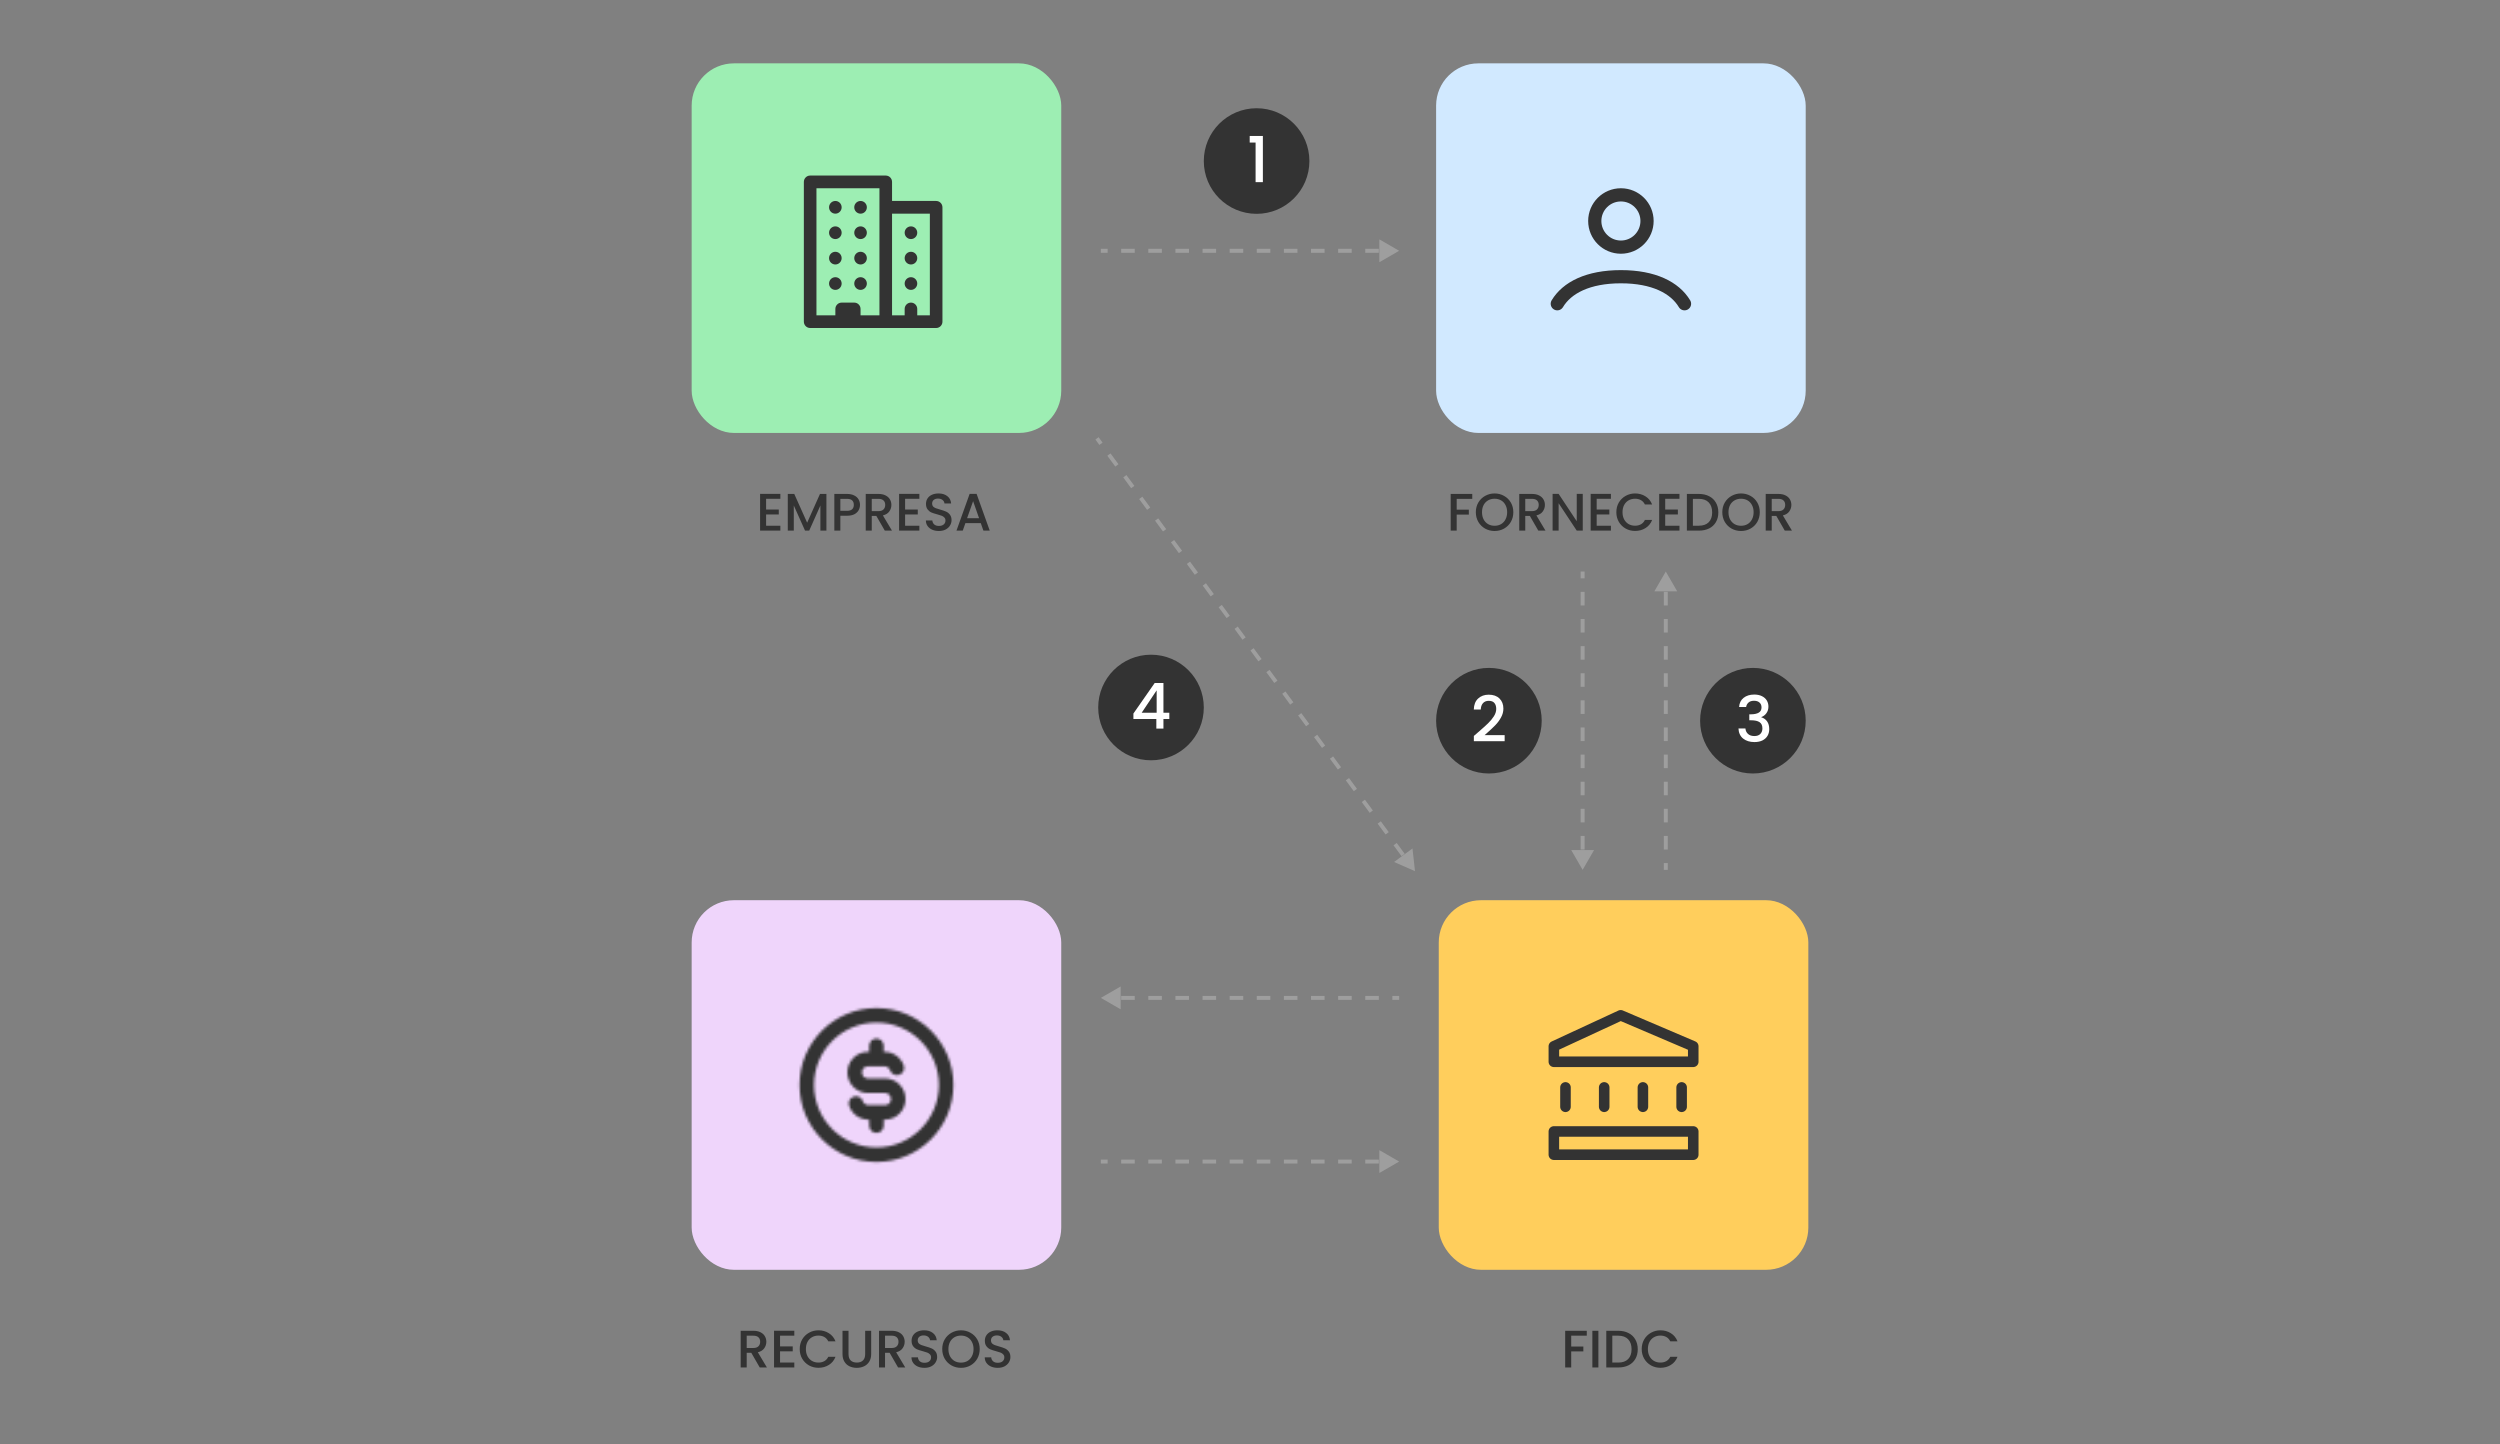 <svg width="947" height="547" viewBox="0 0 947 547" fill="none" xmlns="http://www.w3.org/2000/svg">
<rect x="0" y="0" width="947" height="547" fill="#808080" stroke="none"/>
<path d="M601.073 504.1V505.96H595.173V510.06H599.773V511.92H595.173V518H592.893V504.1H601.073ZM605.466 504.1V518H603.186V504.1H605.466ZM612.999 504.1C614.479 504.1 615.772 504.387 616.879 504.96C617.999 505.52 618.859 506.333 619.459 507.4C620.072 508.453 620.379 509.687 620.379 511.1C620.379 512.513 620.072 513.74 619.459 514.78C618.859 515.82 617.999 516.62 616.879 517.18C615.772 517.727 614.479 518 612.999 518H608.459V504.1H612.999ZM612.999 516.14C614.626 516.14 615.872 515.7 616.739 514.82C617.606 513.94 618.039 512.7 618.039 511.1C618.039 509.487 617.606 508.227 616.739 507.32C615.872 506.413 614.626 505.96 612.999 505.96H610.739V516.14H612.999ZM621.879 511.02C621.879 509.66 622.192 508.44 622.819 507.36C623.459 506.28 624.319 505.44 625.399 504.84C626.492 504.227 627.685 503.92 628.979 503.92C630.459 503.92 631.772 504.287 632.919 505.02C634.079 505.74 634.919 506.767 635.439 508.1H632.699C632.339 507.367 631.839 506.82 631.199 506.46C630.559 506.1 629.819 505.92 628.979 505.92C628.059 505.92 627.239 506.127 626.519 506.54C625.799 506.953 625.232 507.547 624.819 508.32C624.419 509.093 624.219 509.993 624.219 511.02C624.219 512.047 624.419 512.947 624.819 513.72C625.232 514.493 625.799 515.093 626.519 515.52C627.239 515.933 628.059 516.14 628.979 516.14C629.819 516.14 630.559 515.96 631.199 515.6C631.839 515.24 632.339 514.693 632.699 513.96H635.439C634.919 515.293 634.079 516.32 632.919 517.04C631.772 517.76 630.459 518.12 628.979 518.12C627.672 518.12 626.479 517.82 625.399 517.22C624.319 516.607 623.459 515.76 622.819 514.68C622.192 513.6 621.879 512.38 621.879 511.02Z" fill="#333333"/>
<rect x="545" y="341" width="140" height="140" rx="16" fill="#FFCE5C"/>
<path d="M593.002 419.25V411.911M607.668 419.25V411.911M622.335 419.25V411.911M637.002 419.25V411.911M588.602 428.6H641.402V437.4H588.602V428.6ZM588.602 402.2V396.333L613.917 384.6L641.402 396.333V402.2H588.602Z" stroke="#333333" stroke-width="4" stroke-linecap="round" stroke-linejoin="round"/>
<path d="M287.788 518L284.588 512.44H282.848V518H280.568V504.1H285.368C286.435 504.1 287.335 504.287 288.068 504.66C288.815 505.033 289.368 505.533 289.728 506.16C290.102 506.787 290.288 507.487 290.288 508.26C290.288 509.167 290.022 509.993 289.488 510.74C288.968 511.473 288.162 511.973 287.068 512.24L290.508 518H287.788ZM282.848 510.62H285.368C286.222 510.62 286.862 510.407 287.288 509.98C287.728 509.553 287.948 508.98 287.948 508.26C287.948 507.54 287.735 506.98 287.308 506.58C286.882 506.167 286.235 505.96 285.368 505.96H282.848V510.62ZM295.485 505.94V510.02H300.285V511.88H295.485V516.14H300.885V518H293.205V504.08H300.885V505.94H295.485ZM302.933 511.02C302.933 509.66 303.247 508.44 303.873 507.36C304.513 506.28 305.373 505.44 306.453 504.84C307.547 504.227 308.74 503.92 310.033 503.92C311.513 503.92 312.827 504.287 313.973 505.02C315.133 505.74 315.973 506.767 316.493 508.1H313.753C313.393 507.367 312.893 506.82 312.253 506.46C311.613 506.1 310.873 505.92 310.033 505.92C309.113 505.92 308.293 506.127 307.573 506.54C306.853 506.953 306.287 507.547 305.873 508.32C305.473 509.093 305.273 509.993 305.273 511.02C305.273 512.047 305.473 512.947 305.873 513.72C306.287 514.493 306.853 515.093 307.573 515.52C308.293 515.933 309.113 516.14 310.033 516.14C310.873 516.14 311.613 515.96 312.253 515.6C312.893 515.24 313.393 514.693 313.753 513.96H316.493C315.973 515.293 315.133 516.32 313.973 517.04C312.827 517.76 311.513 518.12 310.033 518.12C308.727 518.12 307.533 517.82 306.453 517.22C305.373 516.607 304.513 515.76 303.873 514.68C303.247 513.6 302.933 512.38 302.933 511.02ZM321.422 504.1V512.96C321.422 514.013 321.695 514.807 322.242 515.34C322.802 515.873 323.575 516.14 324.562 516.14C325.562 516.14 326.335 515.873 326.882 515.34C327.442 514.807 327.722 514.013 327.722 512.96V504.1H330.002V512.92C330.002 514.053 329.755 515.013 329.262 515.8C328.769 516.587 328.109 517.173 327.282 517.56C326.455 517.947 325.542 518.14 324.542 518.14C323.542 518.14 322.629 517.947 321.802 517.56C320.989 517.173 320.342 516.587 319.862 515.8C319.382 515.013 319.142 514.053 319.142 512.92V504.1H321.422ZM340.191 518L336.991 512.44H335.251V518H332.971V504.1H337.771C338.837 504.1 339.737 504.287 340.471 504.66C341.217 505.033 341.771 505.533 342.131 506.16C342.504 506.787 342.691 507.487 342.691 508.26C342.691 509.167 342.424 509.993 341.891 510.74C341.371 511.473 340.564 511.973 339.471 512.24L342.911 518H340.191ZM335.251 510.62H337.771C338.624 510.62 339.264 510.407 339.691 509.98C340.131 509.553 340.351 508.98 340.351 508.26C340.351 507.54 340.137 506.98 339.711 506.58C339.284 506.167 338.637 505.96 337.771 505.96H335.251V510.62ZM350.187 518.14C349.254 518.14 348.414 517.98 347.667 517.66C346.921 517.327 346.334 516.86 345.907 516.26C345.481 515.66 345.267 514.96 345.267 514.16H347.707C347.761 514.76 347.994 515.253 348.407 515.64C348.834 516.027 349.427 516.22 350.187 516.22C350.974 516.22 351.587 516.033 352.027 515.66C352.467 515.273 352.687 514.78 352.687 514.18C352.687 513.713 352.547 513.333 352.267 513.04C352.001 512.747 351.661 512.52 351.247 512.36C350.847 512.2 350.287 512.027 349.567 511.84C348.661 511.6 347.921 511.36 347.347 511.12C346.787 510.867 346.307 510.48 345.907 509.96C345.507 509.44 345.307 508.747 345.307 507.88C345.307 507.08 345.507 506.38 345.907 505.78C346.307 505.18 346.867 504.72 347.587 504.4C348.307 504.08 349.141 503.92 350.087 503.92C351.434 503.92 352.534 504.26 353.387 504.94C354.254 505.607 354.734 506.527 354.827 507.7H352.307C352.267 507.193 352.027 506.76 351.587 506.4C351.147 506.04 350.567 505.86 349.847 505.86C349.194 505.86 348.661 506.027 348.247 506.36C347.834 506.693 347.627 507.173 347.627 507.8C347.627 508.227 347.754 508.58 348.007 508.86C348.274 509.127 348.607 509.34 349.007 509.5C349.407 509.66 349.954 509.833 350.647 510.02C351.567 510.273 352.314 510.527 352.887 510.78C353.474 511.033 353.967 511.427 354.367 511.96C354.781 512.48 354.987 513.18 354.987 514.06C354.987 514.767 354.794 515.433 354.407 516.06C354.034 516.687 353.481 517.193 352.747 517.58C352.027 517.953 351.174 518.14 350.187 518.14ZM364.018 518.14C362.724 518.14 361.531 517.84 360.438 517.24C359.358 516.627 358.498 515.78 357.858 514.7C357.231 513.607 356.918 512.38 356.918 511.02C356.918 509.66 357.231 508.44 357.858 507.36C358.498 506.28 359.358 505.44 360.438 504.84C361.531 504.227 362.724 503.92 364.018 503.92C365.324 503.92 366.518 504.227 367.598 504.84C368.691 505.44 369.551 506.28 370.178 507.36C370.804 508.44 371.118 509.66 371.118 511.02C371.118 512.38 370.804 513.607 370.178 514.7C369.551 515.78 368.691 516.627 367.598 517.24C366.518 517.84 365.324 518.14 364.018 518.14ZM364.018 516.16C364.938 516.16 365.758 515.953 366.478 515.54C367.198 515.113 367.758 514.513 368.158 513.74C368.571 512.953 368.778 512.047 368.778 511.02C368.778 509.993 368.571 509.093 368.158 508.32C367.758 507.547 367.198 506.953 366.478 506.54C365.758 506.127 364.938 505.92 364.018 505.92C363.098 505.92 362.278 506.127 361.558 506.54C360.838 506.953 360.271 507.547 359.858 508.32C359.458 509.093 359.258 509.993 359.258 511.02C359.258 512.047 359.458 512.953 359.858 513.74C360.271 514.513 360.838 515.113 361.558 515.54C362.278 515.953 363.098 516.16 364.018 516.16ZM377.941 518.14C377.008 518.14 376.168 517.98 375.421 517.66C374.675 517.327 374.088 516.86 373.661 516.26C373.235 515.66 373.021 514.96 373.021 514.16H375.461C375.515 514.76 375.748 515.253 376.161 515.64C376.588 516.027 377.181 516.22 377.941 516.22C378.728 516.22 379.341 516.033 379.781 515.66C380.221 515.273 380.441 514.78 380.441 514.18C380.441 513.713 380.301 513.333 380.021 513.04C379.755 512.747 379.415 512.52 379.001 512.36C378.601 512.2 378.041 512.027 377.321 511.84C376.415 511.6 375.675 511.36 375.101 511.12C374.541 510.867 374.061 510.48 373.661 509.96C373.261 509.44 373.061 508.747 373.061 507.88C373.061 507.08 373.261 506.38 373.661 505.78C374.061 505.18 374.621 504.72 375.341 504.4C376.061 504.08 376.895 503.92 377.841 503.92C379.188 503.92 380.288 504.26 381.141 504.94C382.008 505.607 382.488 506.527 382.581 507.7H380.061C380.021 507.193 379.781 506.76 379.341 506.4C378.901 506.04 378.321 505.86 377.601 505.86C376.948 505.86 376.415 506.027 376.001 506.36C375.588 506.693 375.381 507.173 375.381 507.8C375.381 508.227 375.508 508.58 375.761 508.86C376.028 509.127 376.361 509.34 376.761 509.5C377.161 509.66 377.708 509.833 378.401 510.02C379.321 510.273 380.068 510.527 380.641 510.78C381.228 511.033 381.721 511.427 382.121 511.96C382.535 512.48 382.741 513.18 382.741 514.06C382.741 514.767 382.548 515.433 382.161 516.06C381.788 516.687 381.235 517.193 380.501 517.58C379.781 517.953 378.928 518.14 377.941 518.14Z" fill="#333333"/>
<rect x="262" y="341" width="140" height="140" rx="16" fill="#EFD5FB"/>
<mask id="path-6-inside-1_1875_1016" fill="white">
<path d="M337.158 405.452C337.654 406.887 339.221 407.648 340.656 407.151C342.091 406.655 342.852 405.088 342.355 403.653L337.158 405.452ZM335.301 401.191L335.422 398.444C335.382 398.442 335.342 398.441 335.301 398.441V401.191ZM328.702 411.275V414.025V411.275ZM335.301 421.358V424.108V421.358ZM328.702 421.358L328.581 424.105C328.621 424.107 328.661 424.108 328.702 424.108V421.358ZM326.845 417.097C326.349 415.662 324.783 414.901 323.347 415.398C321.912 415.895 321.151 417.461 321.648 418.896L326.845 417.097ZM334.751 396.15C334.751 394.631 333.52 393.4 332.001 393.4C330.483 393.4 329.251 394.631 329.251 396.15H334.751ZM329.251 401.191C329.251 402.71 330.483 403.941 332.001 403.941C333.52 403.941 334.751 402.71 334.751 401.191H329.251ZM334.751 421.358C334.751 419.839 333.52 418.608 332.001 418.608C330.483 418.608 329.251 419.839 329.251 421.358H334.751ZM329.251 426.4C329.251 427.918 330.483 429.15 332.001 429.15C333.52 429.15 334.751 427.918 334.751 426.4H329.251ZM342.355 403.653C341.85 402.193 340.925 400.913 339.691 399.982L336.378 404.372C336.732 404.639 337.006 405.013 337.158 405.452L342.355 403.653ZM339.691 399.982C338.456 399.05 336.969 398.512 335.422 398.444L335.181 403.939C335.608 403.957 336.025 404.106 336.378 404.372L339.691 399.982ZM335.301 398.441H328.702V403.941H335.301V398.441ZM328.702 398.441C326.643 398.441 324.679 399.275 323.239 400.741L327.164 404.595C327.58 404.17 328.135 403.941 328.702 403.941V398.441ZM323.239 400.741C321.801 402.206 321.002 404.183 321.002 406.233H326.502C326.502 405.609 326.745 405.021 327.164 404.595L323.239 400.741ZM321.002 406.233C321.002 408.283 321.801 410.26 323.239 411.725L327.164 407.871C326.745 407.445 326.502 406.857 326.502 406.233H321.002ZM323.239 411.725C324.679 413.191 326.643 414.025 328.702 414.025V408.525C328.135 408.525 327.58 408.296 327.164 407.871L323.239 411.725ZM328.702 414.025H335.301V408.525H328.702V414.025ZM335.301 414.025C335.869 414.025 336.423 414.254 336.84 414.678L340.764 410.825C339.324 409.358 337.36 408.525 335.301 408.525V414.025ZM336.84 414.678C337.258 415.104 337.501 415.692 337.501 416.316H343.001C343.001 414.266 342.202 412.29 340.764 410.825L336.84 414.678ZM337.501 416.316C337.501 416.94 337.258 417.529 336.84 417.955L340.764 421.808C342.202 420.343 343.001 418.367 343.001 416.316H337.501ZM336.84 417.955C336.423 418.379 335.869 418.608 335.301 418.608V424.108C337.36 424.108 339.324 423.275 340.764 421.808L336.84 417.955ZM335.301 418.608H328.702V424.108H335.301V418.608ZM328.822 418.611C328.395 418.592 327.978 418.443 327.625 418.177L324.312 422.567C325.547 423.499 327.034 424.037 328.581 424.105L328.822 418.611ZM327.625 418.177C327.271 417.91 326.997 417.536 326.845 417.097L321.648 418.896C322.153 420.356 323.078 421.636 324.312 422.567L327.625 418.177ZM329.251 396.15V401.191H334.751V396.15H329.251ZM329.251 421.358V426.4H334.751V421.358H329.251ZM355.651 411C355.651 424.061 345.063 434.65 332.001 434.65V440.15C348.101 440.15 361.151 427.099 361.151 411H355.651ZM332.001 434.65C318.94 434.65 308.352 424.061 308.352 411H302.852C302.852 427.099 315.902 440.15 332.001 440.15V434.65ZM308.352 411C308.352 397.938 318.94 387.35 332.001 387.35V381.85C315.902 381.85 302.852 394.9 302.852 411H308.352ZM332.001 387.35C345.063 387.35 355.651 397.938 355.651 411H361.151C361.151 394.9 348.101 381.85 332.001 381.85V387.35Z"/>
</mask>
<path d="M337.158 405.452C337.654 406.887 339.221 407.648 340.656 407.151C342.091 406.655 342.852 405.088 342.355 403.653L337.158 405.452ZM335.301 401.191L335.422 398.444C335.382 398.442 335.342 398.441 335.301 398.441V401.191ZM328.702 411.275V414.025V411.275ZM335.301 421.358V424.108V421.358ZM328.702 421.358L328.581 424.105C328.621 424.107 328.661 424.108 328.702 424.108V421.358ZM326.845 417.097C326.349 415.662 324.783 414.901 323.347 415.398C321.912 415.895 321.151 417.461 321.648 418.896L326.845 417.097ZM334.751 396.15C334.751 394.631 333.52 393.4 332.001 393.4C330.483 393.4 329.251 394.631 329.251 396.15H334.751ZM329.251 401.191C329.251 402.71 330.483 403.941 332.001 403.941C333.52 403.941 334.751 402.71 334.751 401.191H329.251ZM334.751 421.358C334.751 419.839 333.52 418.608 332.001 418.608C330.483 418.608 329.251 419.839 329.251 421.358H334.751ZM329.251 426.4C329.251 427.918 330.483 429.15 332.001 429.15C333.52 429.15 334.751 427.918 334.751 426.4H329.251ZM342.355 403.653C341.85 402.193 340.925 400.913 339.691 399.982L336.378 404.372C336.732 404.639 337.006 405.013 337.158 405.452L342.355 403.653ZM339.691 399.982C338.456 399.05 336.969 398.512 335.422 398.444L335.181 403.939C335.608 403.957 336.025 404.106 336.378 404.372L339.691 399.982ZM335.301 398.441H328.702V403.941H335.301V398.441ZM328.702 398.441C326.643 398.441 324.679 399.275 323.239 400.741L327.164 404.595C327.58 404.17 328.135 403.941 328.702 403.941V398.441ZM323.239 400.741C321.801 402.206 321.002 404.183 321.002 406.233H326.502C326.502 405.609 326.745 405.021 327.164 404.595L323.239 400.741ZM321.002 406.233C321.002 408.283 321.801 410.26 323.239 411.725L327.164 407.871C326.745 407.445 326.502 406.857 326.502 406.233H321.002ZM323.239 411.725C324.679 413.191 326.643 414.025 328.702 414.025V408.525C328.135 408.525 327.58 408.296 327.164 407.871L323.239 411.725ZM328.702 414.025H335.301V408.525H328.702V414.025ZM335.301 414.025C335.869 414.025 336.423 414.254 336.84 414.678L340.764 410.825C339.324 409.358 337.36 408.525 335.301 408.525V414.025ZM336.84 414.678C337.258 415.104 337.501 415.692 337.501 416.316H343.001C343.001 414.266 342.202 412.29 340.764 410.825L336.84 414.678ZM337.501 416.316C337.501 416.94 337.258 417.529 336.84 417.955L340.764 421.808C342.202 420.343 343.001 418.367 343.001 416.316H337.501ZM336.84 417.955C336.423 418.379 335.869 418.608 335.301 418.608V424.108C337.36 424.108 339.324 423.275 340.764 421.808L336.84 417.955ZM335.301 418.608H328.702V424.108H335.301V418.608ZM328.822 418.611C328.395 418.592 327.978 418.443 327.625 418.177L324.312 422.567C325.547 423.499 327.034 424.037 328.581 424.105L328.822 418.611ZM327.625 418.177C327.271 417.91 326.997 417.536 326.845 417.097L321.648 418.896C322.153 420.356 323.078 421.636 324.312 422.567L327.625 418.177ZM329.251 396.15V401.191H334.751V396.15H329.251ZM329.251 421.358V426.4H334.751V421.358H329.251ZM355.651 411C355.651 424.061 345.063 434.65 332.001 434.65V440.15C348.101 440.15 361.151 427.099 361.151 411H355.651ZM332.001 434.65C318.94 434.65 308.352 424.061 308.352 411H302.852C302.852 427.099 315.902 440.15 332.001 440.15V434.65ZM308.352 411C308.352 397.938 318.94 387.35 332.001 387.35V381.85C315.902 381.85 302.852 394.9 302.852 411H308.352ZM332.001 387.35C345.063 387.35 355.651 397.938 355.651 411H361.151C361.151 394.9 348.101 381.85 332.001 381.85V387.35Z" fill="#0174DE" stroke="#333333" stroke-width="8" mask="url(#path-6-inside-1_1875_1016)"/>
<path d="M290.2 188.94V193.02H295V194.88H290.2V199.14H295.6V201H287.92V187.08H295.6V188.94H290.2ZM313.048 187.1V201H310.768V191.48L306.528 201H304.948L300.688 191.48V201H298.408V187.1H300.868L305.748 198L310.608 187.1H313.048ZM325.765 191.24C325.765 191.947 325.598 192.613 325.265 193.24C324.932 193.867 324.398 194.38 323.665 194.78C322.932 195.167 321.992 195.36 320.845 195.36H318.325V201H316.045V187.1H320.845C321.912 187.1 322.812 187.287 323.545 187.66C324.292 188.02 324.845 188.513 325.205 189.14C325.578 189.767 325.765 190.467 325.765 191.24ZM320.845 193.5C321.712 193.5 322.358 193.307 322.785 192.92C323.212 192.52 323.425 191.96 323.425 191.24C323.425 189.72 322.565 188.96 320.845 188.96H318.325V193.5H320.845ZM335.159 201L331.959 195.44H330.219V201H327.939V187.1H332.739C333.806 187.1 334.706 187.287 335.439 187.66C336.186 188.033 336.739 188.533 337.099 189.16C337.473 189.787 337.659 190.487 337.659 191.26C337.659 192.167 337.393 192.993 336.859 193.74C336.339 194.473 335.533 194.973 334.439 195.24L337.879 201H335.159ZM330.219 193.62H332.739C333.593 193.62 334.233 193.407 334.659 192.98C335.099 192.553 335.319 191.98 335.319 191.26C335.319 190.54 335.106 189.98 334.679 189.58C334.253 189.167 333.606 188.96 332.739 188.96H330.219V193.62ZM342.856 188.94V193.02H347.656V194.88H342.856V199.14H348.256V201H340.576V187.08H348.256V188.94H342.856ZM355.644 201.14C354.711 201.14 353.871 200.98 353.124 200.66C352.378 200.327 351.791 199.86 351.364 199.26C350.938 198.66 350.724 197.96 350.724 197.16H353.164C353.218 197.76 353.451 198.253 353.864 198.64C354.291 199.027 354.884 199.22 355.644 199.22C356.431 199.22 357.044 199.033 357.484 198.66C357.924 198.273 358.144 197.78 358.144 197.18C358.144 196.713 358.004 196.333 357.724 196.04C357.458 195.747 357.118 195.52 356.704 195.36C356.304 195.2 355.744 195.027 355.024 194.84C354.118 194.6 353.378 194.36 352.804 194.12C352.244 193.867 351.764 193.48 351.364 192.96C350.964 192.44 350.764 191.747 350.764 190.88C350.764 190.08 350.964 189.38 351.364 188.78C351.764 188.18 352.324 187.72 353.044 187.4C353.764 187.08 354.598 186.92 355.544 186.92C356.891 186.92 357.991 187.26 358.844 187.94C359.711 188.607 360.191 189.527 360.284 190.7H357.764C357.724 190.193 357.484 189.76 357.044 189.4C356.604 189.04 356.024 188.86 355.304 188.86C354.651 188.86 354.118 189.027 353.704 189.36C353.291 189.693 353.084 190.173 353.084 190.8C353.084 191.227 353.211 191.58 353.464 191.86C353.731 192.127 354.064 192.34 354.464 192.5C354.864 192.66 355.411 192.833 356.104 193.02C357.024 193.273 357.771 193.527 358.344 193.78C358.931 194.033 359.424 194.427 359.824 194.96C360.238 195.48 360.444 196.18 360.444 197.06C360.444 197.767 360.251 198.433 359.864 199.06C359.491 199.687 358.938 200.193 358.204 200.58C357.484 200.953 356.631 201.14 355.644 201.14ZM371.515 198.16H365.695L364.695 201H362.315L367.295 187.08H369.935L374.915 201H372.515L371.515 198.16ZM370.875 196.3L368.615 189.84L366.335 196.3H370.875Z" fill="#333333"/>
<rect x="262" y="24" width="140" height="140" rx="16" fill="#9DEEB3"/>
<path fill-rule="evenodd" clip-rule="evenodd" d="M342.682 119.437V117.031C342.682 115.702 343.75 114.625 345.068 114.625C346.386 114.625 347.455 115.702 347.455 117.031V119.437H352.227V80.938H337.909V119.437H342.682ZM316.432 119.437V117.031C316.432 115.702 317.5 114.625 318.818 114.625H323.591C324.909 114.625 325.977 115.702 325.977 117.031V119.437H333.136V71.312H309.273V119.437H316.432ZM337.909 76.125H354.614C355.932 76.125 357 77.202 357 78.531V121.844C357 123.173 355.932 124.25 354.614 124.25H306.886C305.568 124.25 304.5 123.173 304.5 121.844V68.906C304.5 67.577 305.568 66.5 306.886 66.5H335.523C336.841 66.5 337.909 67.577 337.909 68.906V76.125ZM316.432 76.125C317.75 76.125 318.818 77.202 318.818 78.531C318.818 79.86 317.75 80.938 316.432 80.938C315.114 80.938 314.045 79.86 314.045 78.531C314.045 77.202 315.114 76.125 316.432 76.125ZM316.432 85.75C317.75 85.75 318.818 86.827 318.818 88.156C318.818 89.485 317.75 90.562 316.432 90.562C315.114 90.562 314.045 89.485 314.045 88.156C314.045 86.827 315.114 85.75 316.432 85.75ZM345.068 85.75C346.386 85.75 347.455 86.827 347.455 88.156C347.455 89.485 346.386 90.562 345.068 90.562C343.75 90.562 342.682 89.485 342.682 88.156C342.682 86.827 343.75 85.75 345.068 85.75ZM316.432 95.375C317.75 95.375 318.818 96.452 318.818 97.781C318.818 99.11 317.75 100.187 316.432 100.187C315.114 100.187 314.045 99.11 314.045 97.781C314.045 96.452 315.114 95.375 316.432 95.375ZM345.068 95.375C346.386 95.375 347.455 96.452 347.455 97.781C347.455 99.11 346.386 100.187 345.068 100.187C343.75 100.187 342.682 99.11 342.682 97.781C342.682 96.452 343.75 95.375 345.068 95.375ZM316.432 105C317.75 105 318.818 106.077 318.818 107.406C318.818 108.735 317.75 109.812 316.432 109.812C315.114 109.812 314.045 108.735 314.045 107.406C314.045 106.077 315.114 105 316.432 105ZM345.068 105C346.386 105 347.455 106.077 347.455 107.406C347.455 108.735 346.386 109.812 345.068 109.812C343.75 109.812 342.682 108.735 342.682 107.406C342.682 106.077 343.75 105 345.068 105ZM325.977 76.125C327.295 76.125 328.364 77.202 328.364 78.531C328.364 79.86 327.295 80.938 325.977 80.938C324.659 80.938 323.591 79.86 323.591 78.531C323.591 77.202 324.659 76.125 325.977 76.125ZM325.977 85.75C327.295 85.75 328.364 86.827 328.364 88.156C328.364 89.485 327.295 90.562 325.977 90.562C324.659 90.562 323.591 89.485 323.591 88.156C323.591 86.827 324.659 85.75 325.977 85.75ZM325.977 95.375C327.295 95.375 328.364 96.452 328.364 97.781C328.364 99.11 327.295 100.187 325.977 100.187C324.659 100.187 323.591 99.11 323.591 97.781C323.591 96.452 324.659 95.375 325.977 95.375ZM325.977 105C327.295 105 328.364 106.077 328.364 107.406C328.364 108.735 327.295 109.812 325.977 109.812C324.659 109.812 323.591 108.735 323.591 107.406C323.591 106.077 324.659 105 325.977 105Z" fill="#333333"/>
<path d="M557.694 187.1V188.96H551.794V193.06H556.394V194.92H551.794V201H549.514V187.1H557.694ZM566.147 201.14C564.853 201.14 563.66 200.84 562.567 200.24C561.487 199.627 560.627 198.78 559.987 197.7C559.36 196.607 559.047 195.38 559.047 194.02C559.047 192.66 559.36 191.44 559.987 190.36C560.627 189.28 561.487 188.44 562.567 187.84C563.66 187.227 564.853 186.92 566.147 186.92C567.453 186.92 568.647 187.227 569.727 187.84C570.82 188.44 571.68 189.28 572.307 190.36C572.933 191.44 573.247 192.66 573.247 194.02C573.247 195.38 572.933 196.607 572.307 197.7C571.68 198.78 570.82 199.627 569.727 200.24C568.647 200.84 567.453 201.14 566.147 201.14ZM566.147 199.16C567.067 199.16 567.887 198.953 568.607 198.54C569.327 198.113 569.887 197.513 570.287 196.74C570.7 195.953 570.907 195.047 570.907 194.02C570.907 192.993 570.7 192.093 570.287 191.32C569.887 190.547 569.327 189.953 568.607 189.54C567.887 189.127 567.067 188.92 566.147 188.92C565.227 188.92 564.407 189.127 563.687 189.54C562.967 189.953 562.4 190.547 561.987 191.32C561.587 192.093 561.387 192.993 561.387 194.02C561.387 195.047 561.587 195.953 561.987 196.74C562.4 197.513 562.967 198.113 563.687 198.54C564.407 198.953 565.227 199.16 566.147 199.16ZM582.71 201L579.51 195.44H577.77V201H575.49V187.1H580.29C581.357 187.1 582.257 187.287 582.99 187.66C583.737 188.033 584.29 188.533 584.65 189.16C585.024 189.787 585.21 190.487 585.21 191.26C585.21 192.167 584.944 192.993 584.41 193.74C583.89 194.473 583.084 194.973 581.99 195.24L585.43 201H582.71ZM577.77 193.62H580.29C581.144 193.62 581.784 193.407 582.21 192.98C582.65 192.553 582.87 191.98 582.87 191.26C582.87 190.54 582.657 189.98 582.23 189.58C581.804 189.167 581.157 188.96 580.29 188.96H577.77V193.62ZM599.547 201H597.267L590.407 190.62V201H588.127V187.08H590.407L597.267 197.44V187.08H599.547V201ZM604.821 188.94V193.02H609.621V194.88H604.821V199.14H610.221V201H602.541V187.08H610.221V188.94H604.821ZM612.269 194.02C612.269 192.66 612.583 191.44 613.209 190.36C613.849 189.28 614.709 188.44 615.789 187.84C616.883 187.227 618.076 186.92 619.369 186.92C620.849 186.92 622.163 187.287 623.309 188.02C624.469 188.74 625.309 189.767 625.829 191.1H623.089C622.729 190.367 622.229 189.82 621.589 189.46C620.949 189.1 620.209 188.92 619.369 188.92C618.449 188.92 617.629 189.127 616.909 189.54C616.189 189.953 615.623 190.547 615.209 191.32C614.809 192.093 614.609 192.993 614.609 194.02C614.609 195.047 614.809 195.947 615.209 196.72C615.623 197.493 616.189 198.093 616.909 198.52C617.629 198.933 618.449 199.14 619.369 199.14C620.209 199.14 620.949 198.96 621.589 198.6C622.229 198.24 622.729 197.693 623.089 196.96H625.829C625.309 198.293 624.469 199.32 623.309 200.04C622.163 200.76 620.849 201.12 619.369 201.12C618.063 201.12 616.869 200.82 615.789 200.22C614.709 199.607 613.849 198.76 613.209 197.68C612.583 196.6 612.269 195.38 612.269 194.02ZM630.778 188.94V193.02H635.578V194.88H630.778V199.14H636.178V201H628.498V187.08H636.178V188.94H630.778ZM643.526 187.1C645.006 187.1 646.3 187.387 647.406 187.96C648.526 188.52 649.386 189.333 649.986 190.4C650.6 191.453 650.906 192.687 650.906 194.1C650.906 195.513 650.6 196.74 649.986 197.78C649.386 198.82 648.526 199.62 647.406 200.18C646.3 200.727 645.006 201 643.526 201H638.986V187.1H643.526ZM643.526 199.14C645.153 199.14 646.4 198.7 647.266 197.82C648.133 196.94 648.566 195.7 648.566 194.1C648.566 192.487 648.133 191.227 647.266 190.32C646.4 189.413 645.153 188.96 643.526 188.96H641.266V199.14H643.526ZM659.506 201.14C658.213 201.14 657.019 200.84 655.926 200.24C654.846 199.627 653.986 198.78 653.346 197.7C652.719 196.607 652.406 195.38 652.406 194.02C652.406 192.66 652.719 191.44 653.346 190.36C653.986 189.28 654.846 188.44 655.926 187.84C657.019 187.227 658.213 186.92 659.506 186.92C660.813 186.92 662.006 187.227 663.086 187.84C664.179 188.44 665.039 189.28 665.666 190.36C666.293 191.44 666.606 192.66 666.606 194.02C666.606 195.38 666.293 196.607 665.666 197.7C665.039 198.78 664.179 199.627 663.086 200.24C662.006 200.84 660.813 201.14 659.506 201.14ZM659.506 199.16C660.426 199.16 661.246 198.953 661.966 198.54C662.686 198.113 663.246 197.513 663.646 196.74C664.059 195.953 664.266 195.047 664.266 194.02C664.266 192.993 664.059 192.093 663.646 191.32C663.246 190.547 662.686 189.953 661.966 189.54C661.246 189.127 660.426 188.92 659.506 188.92C658.586 188.92 657.766 189.127 657.046 189.54C656.326 189.953 655.759 190.547 655.346 191.32C654.946 192.093 654.746 192.993 654.746 194.02C654.746 195.047 654.946 195.953 655.346 196.74C655.759 197.513 656.326 198.113 657.046 198.54C657.766 198.953 658.586 199.16 659.506 199.16ZM676.07 201L672.87 195.44H671.13V201H668.85V187.1H673.65C674.716 187.1 675.616 187.287 676.35 187.66C677.096 188.033 677.65 188.533 678.01 189.16C678.383 189.787 678.57 190.487 678.57 191.26C678.57 192.167 678.303 192.993 677.77 193.74C677.25 194.473 676.443 194.973 675.35 195.24L678.79 201H676.07ZM671.13 193.62H673.65C674.503 193.62 675.143 193.407 675.57 192.98C676.01 192.553 676.23 191.98 676.23 191.26C676.23 190.54 676.016 189.98 675.59 189.58C675.163 189.167 674.516 188.96 673.65 188.96H671.13V193.62Z" fill="#333333"/>
<rect x="544" y="24" width="140" height="140" rx="16" fill="#D1E9FF"/>
<path d="M589.902 115.062C593.547 108.982 601.536 104.821 613.999 104.821C626.462 104.821 634.45 108.982 638.095 115.062M623.899 83.712C623.899 89.179 619.466 93.612 613.999 93.612C608.531 93.612 604.099 89.179 604.099 83.712C604.099 78.244 608.531 73.811 613.999 73.811C619.466 73.811 623.899 78.244 623.899 83.712Z" stroke="#333333" stroke-width="5" stroke-linecap="round"/>
<path d="M530 440L522.5 435.67V444.33L530 440ZM417 440.75H419.568V439.25H417V440.75ZM424.705 440.75H429.841V439.25H424.705V440.75ZM434.977 440.75H440.114V439.25H434.977V440.75ZM445.25 440.75H450.386V439.25H445.25V440.75ZM455.523 440.75H460.659V439.25H455.523V440.75ZM465.795 440.75H470.932V439.25H465.795V440.75ZM476.068 440.75H481.205V439.25H476.068V440.75ZM486.341 440.75H491.477V439.25H486.341V440.75ZM496.614 440.75H501.75V439.25H496.614V440.75ZM506.886 440.75H512.023V439.25H506.886V440.75ZM517.159 440.75H522.295V439.25H517.159V440.75ZM530 440L522.5 435.67V444.33L530 440ZM417 440.75H419.568V439.25H417V440.75ZM424.705 440.75H429.841V439.25H424.705V440.75ZM434.977 440.75H440.114V439.25H434.977V440.75ZM445.25 440.75H450.386V439.25H445.25V440.75ZM455.523 440.75H460.659V439.25H455.523V440.75ZM465.795 440.75H470.932V439.25H465.795V440.75ZM476.068 440.75H481.205V439.25H476.068V440.75ZM486.341 440.75H491.477V439.25H486.341V440.75ZM496.614 440.75H501.75V439.25H496.614V440.75ZM506.886 440.75H512.023V439.25H506.886V440.75ZM517.159 440.75H522.295V439.25H517.159V440.75Z" fill="#9E9E9E"/>
<path d="M417 378L424.5 382.33L424.5 373.67L417 378ZM530 377.25L527.432 377.25L527.432 378.75L530 378.75L530 377.25ZM522.295 377.25L517.159 377.25L517.159 378.75L522.295 378.75L522.295 377.25ZM512.023 377.25L506.886 377.25L506.886 378.75L512.023 378.75L512.023 377.25ZM501.75 377.25L496.614 377.25L496.614 378.75L501.75 378.75L501.75 377.25ZM491.477 377.25L486.341 377.25L486.341 378.75L491.477 378.75L491.477 377.25ZM481.205 377.25L476.068 377.25L476.068 378.75L481.205 378.75L481.205 377.25ZM470.932 377.25L465.795 377.25L465.795 378.75L470.932 378.75L470.932 377.25ZM460.659 377.25L455.523 377.25L455.523 378.75L460.659 378.75L460.659 377.25ZM450.386 377.25L445.25 377.25L445.25 378.75L450.386 378.75L450.386 377.25ZM440.114 377.25L434.977 377.25L434.977 378.75L440.114 378.75L440.114 377.25ZM429.841 377.25L424.705 377.25L424.705 378.75L429.841 378.75L429.841 377.25ZM417 378L424.5 382.33L424.5 373.67L417 378ZM530 377.25L527.432 377.25L527.432 378.75L530 378.75L530 377.25ZM522.295 377.25L517.159 377.25L517.159 378.75L522.295 378.75L522.295 377.25ZM512.023 377.25L506.886 377.25L506.886 378.75L512.023 378.75L512.023 377.25ZM501.75 377.25L496.614 377.25L496.614 378.75L501.75 378.75L501.75 377.25ZM491.477 377.25L486.341 377.25L486.341 378.75L491.477 378.75L491.477 377.25ZM481.205 377.25L476.068 377.25L476.068 378.75L481.205 378.75L481.205 377.25ZM470.932 377.25L465.795 377.25L465.795 378.75L470.932 378.75L470.932 377.25ZM460.659 377.25L455.523 377.25L455.523 378.75L460.659 378.75L460.659 377.25ZM450.386 377.25L445.25 377.25L445.25 378.75L450.386 378.75L450.386 377.25ZM440.114 377.25L434.977 377.25L434.977 378.75L440.114 378.75L440.114 377.25ZM429.841 377.25L424.705 377.25L424.705 378.75L429.841 378.75L429.841 377.25Z" fill="#9E9E9E"/>
<path d="M530 95L522.5 90.67V99.33L530 95ZM417 95.75H419.568V94.25H417V95.75ZM424.705 95.75H429.841V94.25H424.705V95.75ZM434.977 95.75H440.114V94.25H434.977V95.75ZM445.25 95.75H450.386V94.25H445.25V95.75ZM455.523 95.75H460.659V94.25H455.523V95.75ZM465.795 95.75H470.932V94.25H465.795V95.75ZM476.068 95.75H481.205V94.25H476.068V95.75ZM486.341 95.75H491.477V94.25H486.341V95.75ZM496.614 95.75H501.75V94.25H496.614V95.75ZM506.886 95.75H512.023V94.25H506.886V95.75ZM517.159 95.75H522.295V94.25H517.159V95.75ZM530 95L522.5 90.67V99.33L530 95ZM417 95.75H419.568V94.25H417V95.75ZM424.705 95.75H429.841V94.25H424.705V95.75ZM434.977 95.75H440.114V94.25H434.977V95.75ZM445.25 95.75H450.386V94.25H445.25V95.75ZM455.523 95.75H460.659V94.25H455.523V95.75ZM465.795 95.75H470.932V94.25H465.795V95.75ZM476.068 95.75H481.205V94.25H476.068V95.75ZM486.341 95.75H491.477V94.25H486.341V95.75ZM496.614 95.75H501.75V94.25H496.614V95.75ZM506.886 95.75H512.023V94.25H506.886V95.75ZM517.159 95.75H522.295V94.25H517.159V95.75Z" fill="#9E9E9E"/>
<path d="M536 330L535.049 321.392L528.07 326.52L536 330ZM414.942 166.492L416.448 168.542L417.657 167.654L416.151 165.604L414.942 166.492ZM419.459 172.641L422.471 176.739L423.68 175.851L420.668 171.752L419.459 172.641ZM425.482 180.838L428.493 184.937L429.702 184.049L426.691 179.95L425.482 180.838ZM431.505 189.036L434.516 193.135L435.725 192.246L432.714 188.148L431.505 189.036ZM437.527 197.233L440.539 201.332L441.748 200.444L438.736 196.345L437.527 197.233ZM443.55 205.431L446.561 209.53L447.77 208.642L444.759 204.543L443.55 205.431ZM449.573 213.628L452.584 217.727L453.793 216.839L450.782 212.74L449.573 213.628ZM455.595 221.826L458.607 225.925L459.816 225.037L456.804 220.938L455.595 221.826ZM461.618 230.024L464.629 234.122L465.838 233.234L462.827 229.136L461.618 230.024ZM467.641 238.221L470.652 242.32L471.861 241.432L468.85 237.333L467.641 238.221ZM473.663 246.419L476.675 250.518L477.884 249.629L474.872 245.531L473.663 246.419ZM479.686 254.616L482.697 258.715L483.906 257.827L480.895 253.728L479.686 254.616ZM485.709 262.814L488.72 266.913L489.929 266.025L486.917 261.926L485.709 262.814ZM491.731 271.012L494.743 275.11L495.951 274.222L492.94 270.123L491.731 271.012ZM497.754 279.209L500.765 283.308L501.974 282.42L498.963 278.321L497.754 279.209ZM503.777 287.407L506.788 291.505L507.997 290.617L504.985 286.519L503.777 287.407ZM509.799 295.604L512.811 299.703L514.019 298.815L511.008 294.716L509.799 295.604ZM515.822 303.802L518.833 307.901L520.042 307.013L517.031 302.914L515.822 303.802ZM521.845 311.999L524.856 316.098L526.065 315.21L523.053 311.111L521.845 311.999ZM527.867 320.197L530.879 324.296L532.087 323.408L529.076 319.309L527.867 320.197ZM536 330L535.049 321.392L528.07 326.52L536 330ZM414.942 166.492L416.448 168.542L417.657 167.654L416.151 165.604L414.942 166.492ZM419.459 172.641L422.471 176.739L423.68 175.851L420.668 171.752L419.459 172.641ZM425.482 180.838L428.493 184.937L429.702 184.049L426.691 179.95L425.482 180.838ZM431.505 189.036L434.516 193.135L435.725 192.246L432.714 188.148L431.505 189.036ZM437.527 197.233L440.539 201.332L441.748 200.444L438.736 196.345L437.527 197.233ZM443.55 205.431L446.561 209.53L447.77 208.642L444.759 204.543L443.55 205.431ZM449.573 213.628L452.584 217.727L453.793 216.839L450.782 212.74L449.573 213.628ZM455.595 221.826L458.607 225.925L459.816 225.037L456.804 220.938L455.595 221.826ZM461.618 230.024L464.629 234.122L465.838 233.234L462.827 229.136L461.618 230.024ZM467.641 238.221L470.652 242.32L471.861 241.432L468.85 237.333L467.641 238.221ZM473.663 246.419L476.675 250.518L477.884 249.629L474.872 245.531L473.663 246.419ZM479.686 254.616L482.697 258.715L483.906 257.827L480.895 253.728L479.686 254.616ZM485.709 262.814L488.72 266.913L489.929 266.025L486.917 261.926L485.709 262.814ZM491.731 271.012L494.743 275.11L495.951 274.222L492.94 270.123L491.731 271.012ZM497.754 279.209L500.765 283.308L501.974 282.42L498.963 278.321L497.754 279.209ZM503.777 287.407L506.788 291.505L507.997 290.617L504.985 286.519L503.777 287.407ZM509.799 295.604L512.811 299.703L514.019 298.815L511.008 294.716L509.799 295.604ZM515.822 303.802L518.833 307.901L520.042 307.013L517.031 302.914L515.822 303.802ZM521.845 311.999L524.856 316.098L526.065 315.21L523.053 311.111L521.845 311.999ZM527.867 320.197L530.879 324.296L532.087 323.408L529.076 319.309L527.867 320.197Z" fill="#9E9E9E"/>
<path d="M599.5 329.5L603.83 322L595.17 322L599.5 329.5ZM598.75 216.5L598.75 219.068L600.25 219.068L600.25 216.5L598.75 216.5ZM598.75 224.205L598.75 229.341L600.25 229.341L600.25 224.205L598.75 224.205ZM598.75 234.477L598.75 239.614L600.25 239.614L600.25 234.477L598.75 234.477ZM598.75 244.75L598.75 249.886L600.25 249.886L600.25 244.75L598.75 244.75ZM598.75 255.023L598.75 260.159L600.25 260.159L600.25 255.023L598.75 255.023ZM598.75 265.295L598.75 270.432L600.25 270.432L600.25 265.295L598.75 265.295ZM598.75 275.568L598.75 280.705L600.25 280.705L600.25 275.568L598.75 275.568ZM598.75 285.841L598.75 290.977L600.25 290.977L600.25 285.841L598.75 285.841ZM598.75 296.114L598.75 301.25L600.25 301.25L600.25 296.114L598.75 296.114ZM598.75 306.386L598.75 311.523L600.25 311.523L600.25 306.386L598.75 306.386ZM598.75 316.659L598.75 321.795L600.25 321.795L600.25 316.659L598.75 316.659ZM599.5 329.5L603.83 322L595.17 322L599.5 329.5ZM598.75 216.5L598.75 219.068L600.25 219.068L600.25 216.5L598.75 216.5ZM598.75 224.205L598.75 229.341L600.25 229.341L600.25 224.205L598.75 224.205ZM598.75 234.477L598.75 239.614L600.25 239.614L600.25 234.477L598.75 234.477ZM598.75 244.75L598.75 249.886L600.25 249.886L600.25 244.75L598.75 244.75ZM598.75 255.023L598.75 260.159L600.25 260.159L600.25 255.023L598.75 255.023ZM598.75 265.295L598.75 270.432L600.25 270.432L600.25 265.295L598.75 265.295ZM598.75 275.568L598.75 280.705L600.25 280.705L600.25 275.568L598.75 275.568ZM598.75 285.841L598.75 290.977L600.25 290.977L600.25 285.841L598.75 285.841ZM598.75 296.114L598.75 301.25L600.25 301.25L600.25 296.114L598.75 296.114ZM598.75 306.386L598.75 311.523L600.25 311.523L600.25 306.386L598.75 306.386ZM598.75 316.659L598.75 321.795L600.25 321.795L600.25 316.659L598.75 316.659Z" fill="#9E9E9E"/>
<path d="M631 216.5L626.67 224L635.33 224L631 216.5ZM631.75 329.5L631.75 326.932L630.25 326.932L630.25 329.5L631.75 329.5ZM631.75 321.795L631.75 316.659L630.25 316.659L630.25 321.795L631.75 321.795ZM631.75 311.523L631.75 306.386L630.25 306.386L630.25 311.523L631.75 311.523ZM631.75 301.25L631.75 296.114L630.25 296.114L630.25 301.25L631.75 301.25ZM631.75 290.977L631.75 285.841L630.25 285.841L630.25 290.977L631.75 290.977ZM631.75 280.705L631.75 275.568L630.25 275.568L630.25 280.705L631.75 280.705ZM631.75 270.432L631.75 265.295L630.25 265.295L630.25 270.432L631.75 270.432ZM631.75 260.159L631.75 255.023L630.25 255.023L630.25 260.159L631.75 260.159ZM631.75 249.886L631.75 244.75L630.25 244.75L630.25 249.886L631.75 249.886ZM631.75 239.614L631.75 234.477L630.25 234.477L630.25 239.614L631.75 239.614ZM631.75 229.341L631.75 224.205L630.25 224.205L630.25 229.341L631.75 229.341ZM631 216.5L626.67 224L635.33 224L631 216.5ZM631.75 329.5L631.75 326.932L630.25 326.932L630.25 329.5L631.75 329.5ZM631.75 321.795L631.75 316.659L630.25 316.659L630.25 321.795L631.75 321.795ZM631.75 311.523L631.75 306.386L630.25 306.386L630.25 311.523L631.75 311.523ZM631.75 301.25L631.75 296.114L630.25 296.114L630.25 301.25L631.75 301.25ZM631.75 290.977L631.75 285.841L630.25 285.841L630.25 290.977L631.75 290.977ZM631.75 280.705L631.75 275.568L630.25 275.568L630.25 280.705L631.75 280.705ZM631.75 270.432L631.75 265.295L630.25 265.295L630.25 270.432L631.75 270.432ZM631.75 260.159L631.75 255.023L630.25 255.023L630.25 260.159L631.75 260.159ZM631.75 249.886L631.75 244.75L630.25 244.75L630.25 249.886L631.75 249.886ZM631.75 239.614L631.75 234.477L630.25 234.477L630.25 239.614L631.75 239.614ZM631.75 229.341L631.75 224.205L630.25 224.205L630.25 229.341L631.75 229.341Z" fill="#9E9E9E"/>
<circle cx="664" cy="273" r="20" fill="#333333"/>
<path d="M658.767 267.824C658.863 266.336 659.431 265.176 660.471 264.344C661.527 263.512 662.871 263.096 664.503 263.096C665.623 263.096 666.591 263.296 667.407 263.696C668.223 264.096 668.839 264.64 669.255 265.328C669.671 266.016 669.879 266.792 669.879 267.656C669.879 268.648 669.615 269.496 669.087 270.2C668.559 270.904 667.927 271.376 667.191 271.616V271.712C668.135 272 668.871 272.528 669.399 273.296C669.927 274.048 670.191 275.016 670.191 276.2C670.191 277.144 669.975 277.984 669.543 278.72C669.111 279.456 668.471 280.04 667.623 280.472C666.775 280.888 665.759 281.096 664.575 281.096C662.847 281.096 661.423 280.656 660.303 279.776C659.199 278.88 658.607 277.6 658.527 275.936H661.167C661.231 276.784 661.559 277.48 662.151 278.024C662.743 278.552 663.543 278.816 664.551 278.816C665.527 278.816 666.279 278.552 666.807 278.024C667.335 277.48 667.599 276.784 667.599 275.936C667.599 274.816 667.239 274.024 666.519 273.56C665.815 273.08 664.727 272.84 663.255 272.84H662.631V270.584H663.279C664.575 270.568 665.559 270.352 666.231 269.936C666.919 269.52 667.263 268.864 667.263 267.968C667.263 267.2 667.015 266.592 666.519 266.144C666.023 265.68 665.319 265.448 664.407 265.448C663.511 265.448 662.815 265.68 662.319 266.144C661.823 266.592 661.527 267.152 661.431 267.824H658.767Z" fill="white"/>
<circle cx="564" cy="273" r="20" fill="#333333"/>
<path d="M560.026 277.28C561.562 275.952 562.77 274.864 563.65 274.016C564.546 273.152 565.29 272.256 565.882 271.328C566.474 270.4 566.77 269.472 566.77 268.544C566.77 267.584 566.538 266.832 566.074 266.288C565.626 265.744 564.914 265.472 563.938 265.472C562.994 265.472 562.258 265.776 561.73 266.384C561.218 266.976 560.946 267.776 560.914 268.784H558.274C558.322 266.96 558.866 265.568 559.906 264.608C560.962 263.632 562.298 263.144 563.914 263.144C565.658 263.144 567.018 263.624 567.994 264.584C568.986 265.544 569.482 266.824 569.482 268.424C569.482 269.576 569.186 270.688 568.594 271.76C568.018 272.816 567.322 273.768 566.506 274.616C565.706 275.448 564.682 276.416 563.434 277.52L562.354 278.48H569.962V280.76H558.298V278.768L560.026 277.28Z" fill="white"/>
<circle cx="476" cy="61" r="20" fill="#333333"/>
<path d="M473.385 54V51.504H478.377V69H475.617V54H473.385Z" fill="white"/>
<circle cx="436" cy="268" r="20" fill="#333333"/>
<path d="M429.334 272.352V270.288L437.398 258.72H440.71V269.976H442.942V272.352H440.71V276H438.022V272.352H429.334ZM438.142 261.504L432.478 269.976H438.142V261.504Z" fill="white"/>
</svg>
